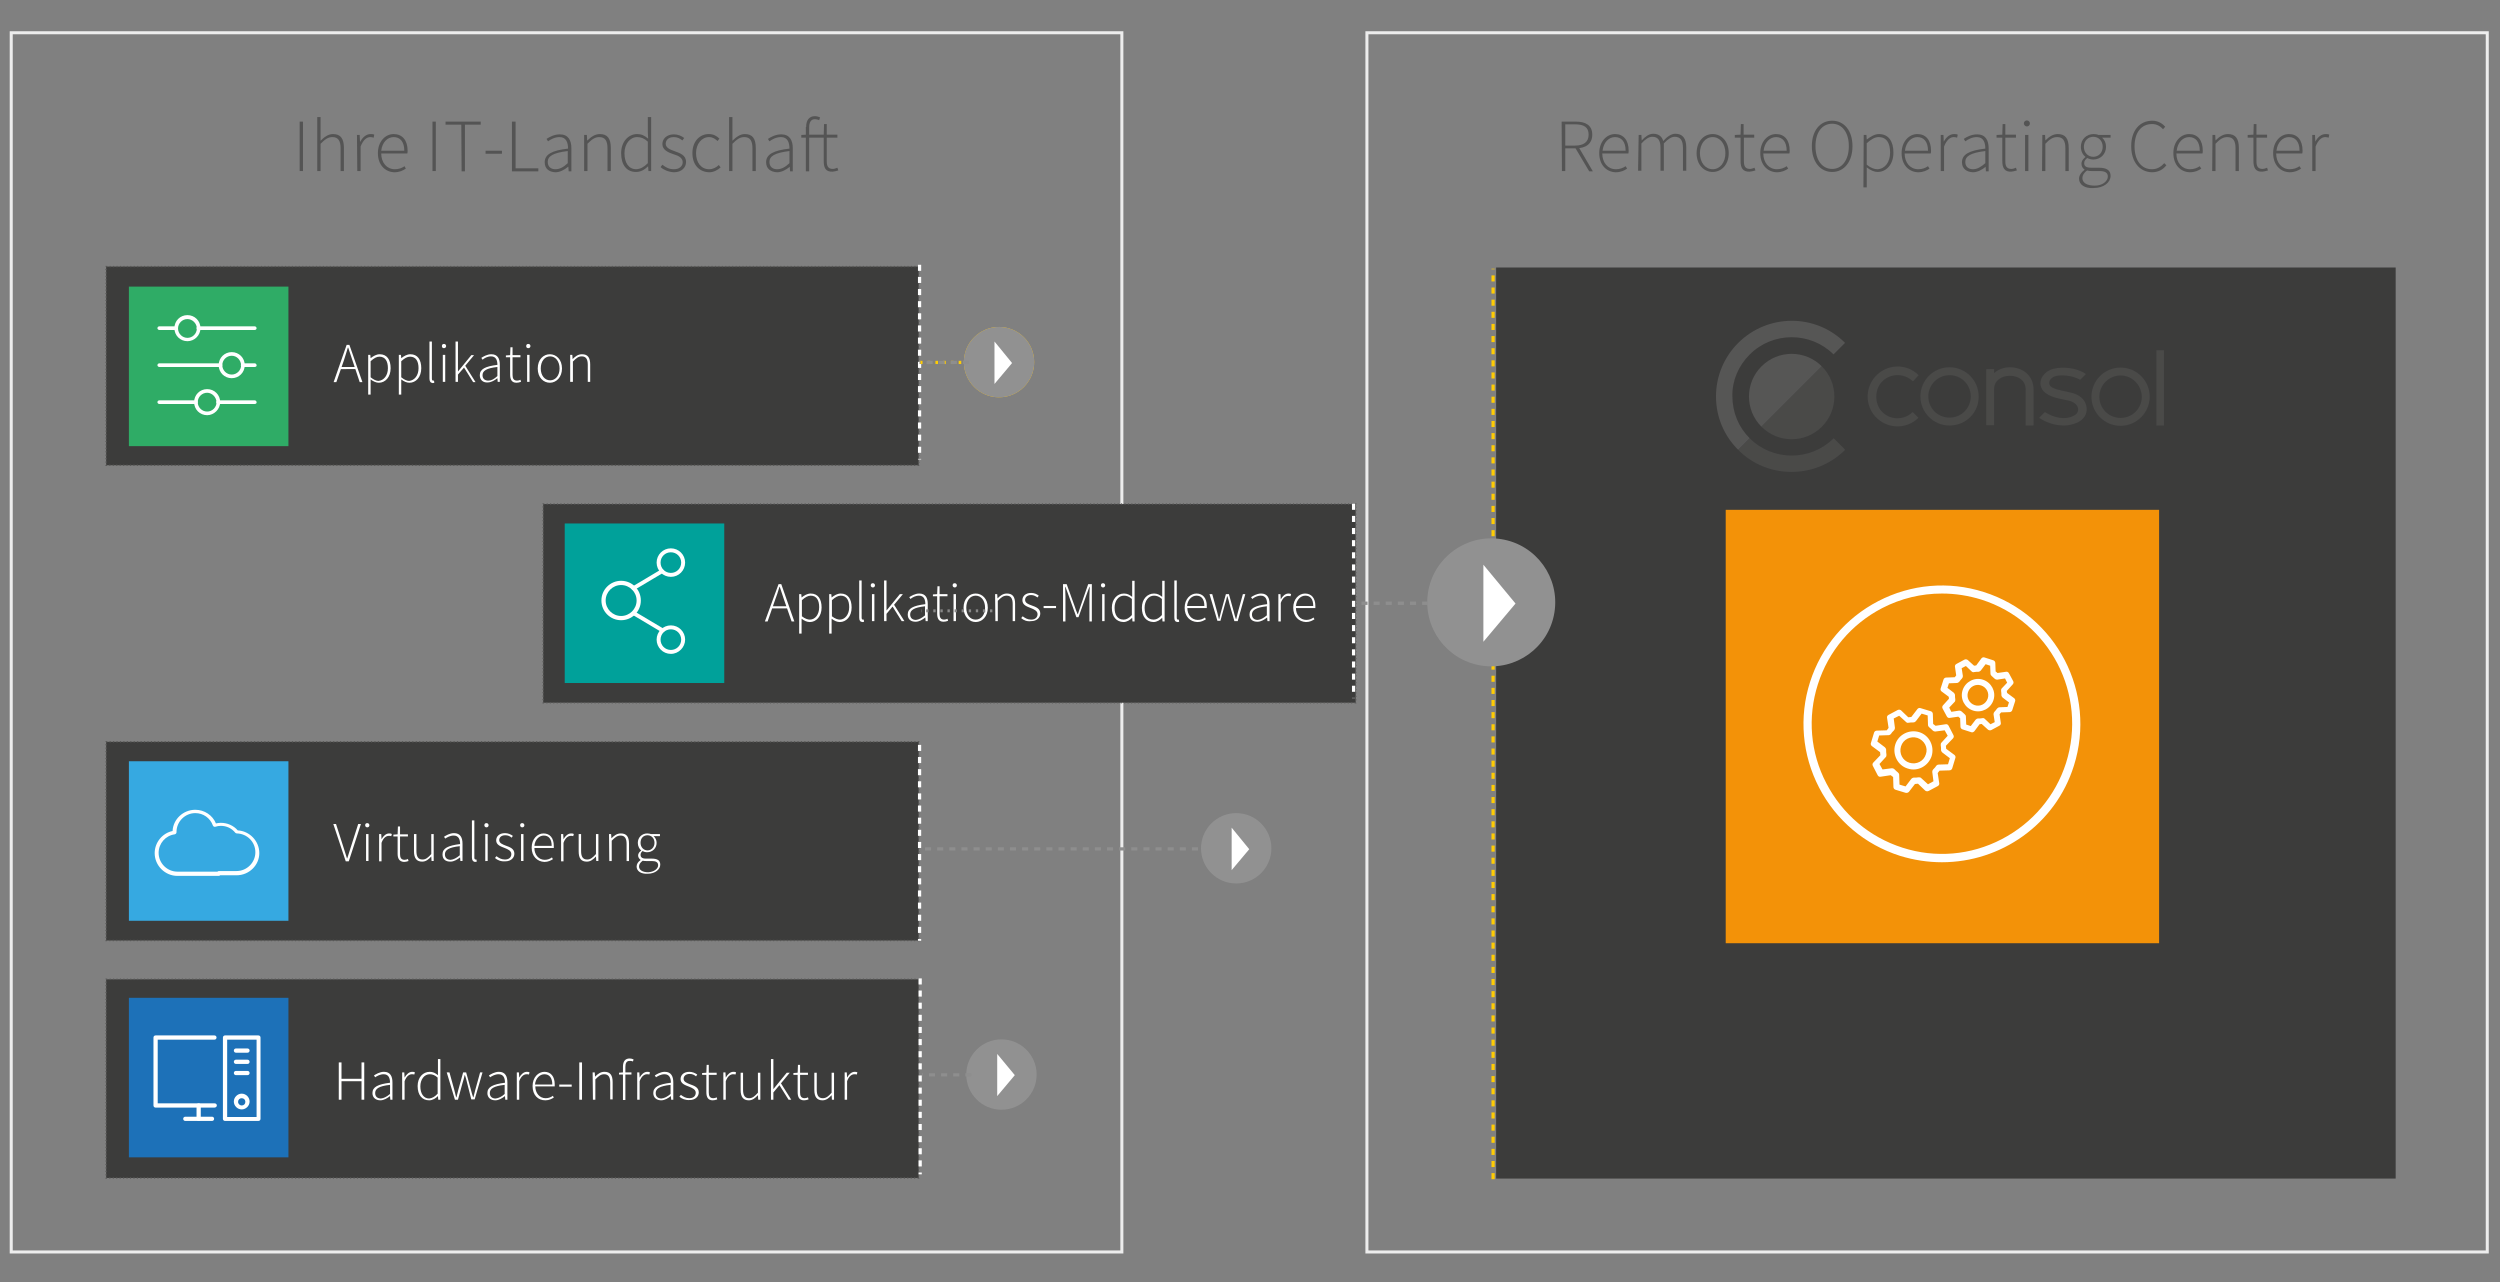 <?xml version="1.0" encoding="UTF-8"?>
<svg xmlns="http://www.w3.org/2000/svg" xmlns:xlink="http://www.w3.org/1999/xlink" version="1.1" id="Ebene_1" x="0px" y="0px" width="824.3px" height="422.7px" viewBox="0 0 824.3 422.7" style="enable-background:new 0 0 824.3 422.7;" xml:space="preserve">
<rect x="0" y="0" width="824.3" height="422.7" fill="#808080" stroke="none"/>
<style type="text/css">
	.st0{fill:none;stroke:#EDEDED;stroke-miterlimit:10;}
	.st1{fill:#3C3C3B;}
	.st2{fill:#3C3C3B;stroke:#575756;stroke-width:0.469;stroke-dasharray:0.378,0.756;}
	.st3{fill:#2FAC66;}
	.st4{fill:#545454;}
	.st5{fill:#FFFFFF;}
	.st6{fill:none;stroke:#2F2F2E;stroke-width:2.066;stroke-dasharray:1.033,2.066;}
	.st7{fill:none;stroke:#FFCC03;stroke-width:1.058;stroke-dasharray:2,2;}
	.st8{fill:#919191;}
	.st9{fill:#F39208;}
	.st10{opacity:0.5;}
	.st11{fill:#575756;}
	.st12{fill:#706F6F;}
	.st13{fill:#00A19A;}
	.st14{fill:#36A9E1;}
	.st15{fill:#1D71B8;}
	.st16{fill:none;stroke:#FFFFFF;stroke-width:1.058;stroke-dasharray:2,2;}
	.st17{fill:none;stroke:#878787;stroke-width:0.968;stroke-dasharray:0.779,1.558;}
	.st18{fill:none;stroke:#8E8E8E;stroke-width:1.058;stroke-dasharray:2,2;}
	.st19{fill:none;stroke:#8E8E8E;stroke-width:1.101;stroke-dasharray:2,2;}
	.st20{fill:#FDC20F;}
	.st21{fill:#2F2F2E;}
	.st22{fill:none;stroke:#FFCC03;stroke-width:1.058;stroke-dasharray:0.852,1.703;}
</style>
<rect x="450.7" y="10.8" class="st0" width="369.4" height="402"></rect>
<g>
	<rect x="493.3" y="88.2" class="st1" width="296.6" height="300.4"></rect>
</g>
<rect x="3.7" y="10.8" class="st0" width="366.2" height="402"></rect>
<rect x="35" y="87.9" class="st2" width="267.9" height="65.5"></rect>
<rect x="42.5" y="94.5" class="st3" width="52.6" height="52.6"></rect>
<g>
	<g>
		<path class="st4" d="M98.8,40.1h1.1v16.3h-1.1V40.1z"></path>
		<path class="st4" d="M104.6,38.6h1.1v5.2v2.6c1.2-1.2,2.5-2.2,4.1-2.2c2.5,0,3.6,1.5,3.6,4.6v7.6h-1.1v-7.5c0-2.5-0.8-3.7-2.7-3.7    c-1.4,0-2.4,0.7-3.9,2.2v9h-1.1C104.6,56.4,104.6,38.6,104.6,38.6z"></path>
		<path class="st4" d="M117.7,44.5h0.9l0.1,2.2h0.1c0.8-1.5,2-2.5,3.4-2.5c0.4,0,0.8,0,1.2,0.2l-0.2,1c-0.4-0.1-0.6-0.2-1.1-0.2    c-1.1,0-2.3,0.8-3.2,3.1v8.1h-1.1L117.7,44.5L117.7,44.5z"></path>
		<path class="st4" d="M124.6,50.5c0-3.9,2.5-6.3,5.2-6.3c2.8,0,4.6,2,4.6,5.5c0,0.3,0,0.6-0.1,0.9h-8.6c0,3,1.8,5.2,4.5,5.2    c1.3,0,2.3-0.4,3.2-1l0.4,0.8c-0.9,0.6-2,1.2-3.8,1.2C127,56.7,124.6,54.4,124.6,50.5z M133.3,49.7c0-3-1.4-4.5-3.5-4.5    c-2,0-3.8,1.7-4.1,4.5H133.3z"></path>
		<path class="st4" d="M142.6,40.1h1.1v16.3h-1.1V40.1z"></path>
		<path class="st4" d="M152.1,41.1h-5.2v-1h11.6v1h-5.2v15.4h-1.1L152.1,41.1L152.1,41.1z"></path>
		<path class="st4" d="M160.1,49.7h5.4v1h-5.4V49.7z"></path>
		<path class="st4" d="M168.9,40.1h1.1v15.4h7.5v1h-8.7V40.1H168.9z"></path>
		<path class="st4" d="M179.6,53.5c0-2.6,2.4-3.9,7.7-4.5c0-1.8-0.5-3.8-2.8-3.8c-1.6,0-3,0.8-3.8,1.4l-0.5-0.8    c0.9-0.6,2.5-1.5,4.4-1.5c2.8,0,3.8,2,3.8,4.6v7.6h-0.9l-0.1-1.5h-0.1c-1.2,1-2.7,1.8-4.2,1.8C181.1,56.7,179.6,55.7,179.6,53.5z     M187.2,53.8v-4c-4.9,0.6-6.6,1.7-6.6,3.6c0,1.7,1.2,2.4,2.5,2.4C184.6,55.8,185.8,55.1,187.2,53.8z"></path>
		<path class="st4" d="M192.6,44.5h0.9l0.1,1.8h0.1c1.2-1.2,2.5-2.1,4.1-2.1c2.5,0,3.6,1.5,3.6,4.6v7.6h-1.1v-7.5    c0-2.5-0.8-3.7-2.7-3.7c-1.4,0-2.4,0.7-3.9,2.2v9h-1.1L192.6,44.5L192.6,44.5z"></path>
		<path class="st4" d="M204.8,50.5c0-3.8,2.4-6.3,5.3-6.3c1.4,0,2.4,0.5,3.6,1.5l-0.1-2.2v-4.9h1.1v17.8h-0.9l-0.1-1.5h-0.1    c-1,1-2.3,1.8-3.9,1.8C206.7,56.7,204.8,54.5,204.8,50.5z M213.6,53.8v-7.1c-1.2-1.1-2.3-1.5-3.5-1.5c-2.4,0-4.2,2.3-4.2,5.3    c0,3.2,1.4,5.3,3.9,5.3C211.2,55.7,212.3,55.1,213.6,53.8z"></path>
		<path class="st4" d="M217.8,55.1l0.6-0.8c1,0.8,2.1,1.5,3.8,1.5c1.9,0,2.9-1.1,2.9-2.3c0-1.5-1.5-2.2-2.9-2.6    c-1.8-0.6-3.8-1.4-3.8-3.4c0-1.7,1.4-3.2,3.8-3.2c1.3,0,2.5,0.5,3.4,1.2l-0.6,0.8c-0.8-0.6-1.6-1.1-2.8-1.1    c-1.9,0-2.7,1.1-2.7,2.2c0,1.3,1.4,1.9,2.8,2.4c1.9,0.7,3.9,1.3,3.9,3.6c0,1.8-1.4,3.4-4,3.4C220.4,56.7,218.8,56,217.8,55.1z"></path>
		<path class="st4" d="M228.3,50.5c0-4,2.5-6.3,5.4-6.3c1.6,0,2.7,0.7,3.5,1.5l-0.6,0.8c-0.8-0.7-1.6-1.3-2.8-1.3    c-2.4,0-4.3,2.2-4.3,5.3s1.7,5.3,4.3,5.3c1.3,0,2.4-0.6,3.2-1.4l0.6,0.8c-1,0.9-2.3,1.6-3.8,1.6C230.6,56.7,228.3,54.4,228.3,50.5    z"></path>
		<path class="st4" d="M240.4,38.6h1.1v5.2v2.6c1.2-1.2,2.5-2.2,4.1-2.2c2.5,0,3.6,1.5,3.6,4.6v7.6h-1.1v-7.5c0-2.5-0.8-3.7-2.7-3.7    c-1.4,0-2.4,0.7-3.9,2.2v9h-1.1L240.4,38.6L240.4,38.6z"></path>
		<path class="st4" d="M252.6,53.5c0-2.6,2.4-3.9,7.7-4.5c0-1.8-0.5-3.8-2.8-3.8c-1.6,0-3,0.8-3.8,1.4l-0.5-0.8    c0.9-0.6,2.5-1.5,4.4-1.5c2.8,0,3.8,2,3.8,4.6v7.6h-0.9l-0.1-1.5l0,0c-1.2,1-2.7,1.8-4.2,1.8C254.2,56.7,252.6,55.7,252.6,53.5z     M260.3,53.8v-4c-4.9,0.6-6.6,1.7-6.6,3.6c0,1.7,1.2,2.4,2.5,2.4C257.7,55.8,258.9,55.1,260.3,53.8z"></path>
		<path class="st4" d="M271.6,53.1v-7.7h-7.4v-0.9l1.7-0.1h5.7l0.1-3.5h0.9v3.5h3.5v1h-3.5v7.8c0,1.5,0.4,2.5,2,2.5    c0.4,0,1.1-0.2,1.5-0.4l0.3,0.9c-0.7,0.2-1.5,0.4-1.9,0.4C272.2,56.7,271.6,55.3,271.6,53.1z M265.8,41.9c0-2.4,1.1-3.6,2.9-3.6    c0.6,0,1.2,0.2,1.7,0.4l-0.3,0.9c-0.5-0.2-1-0.3-1.4-0.3c-1.3,0-1.9,1-1.9,2.7v14.5h-1.1V41.9H265.8z"></path>
	</g>
</g>
<g>
	<g>
		<path class="st4" d="M514.9,40.1h4.7c3.2,0,5.4,1.2,5.4,4.3c0,3-2.1,4.5-5.4,4.5h-3.5v7.5H515L514.9,40.1L514.9,40.1z M519.3,48    c2.9,0,4.5-1.2,4.5-3.6c0-2.5-1.6-3.4-4.5-3.4h-3.2v7H519.3L519.3,48z M519.3,48.6l1.1-0.3l4.8,8.2H524L519.3,48.6z"></path>
		<path class="st4" d="M527.3,50.5c0-3.9,2.5-6.3,5.2-6.3c2.8,0,4.5,2,4.5,5.5c0,0.3,0,0.6-0.1,0.9h-8.6c0,3,1.8,5.2,4.5,5.2    c1.3,0,2.3-0.4,3.2-1l0.5,0.8c-0.9,0.6-2,1.2-3.8,1.2C529.7,56.7,527.3,54.4,527.3,50.5z M536,49.7c0-3-1.4-4.5-3.5-4.5    c-2,0-3.8,1.7-4.1,4.5H536z"></path>
		<path class="st4" d="M540.3,44.5h0.9l0.1,1.8l0,0c1.1-1.2,2.4-2.2,3.8-2.2c1.9,0,2.9,1,3.3,2.4c1.3-1.5,2.7-2.4,4-2.4    c2.4,0,3.6,1.5,3.6,4.6v7.6h-1.1v-7.5c0-2.5-0.8-3.7-2.7-3.7c-1.1,0-2.2,0.7-3.6,2.2v9h-1.1v-7.5c0-2.5-0.8-3.7-2.7-3.7    c-1.1,0-2.2,0.7-3.6,2.2v9h-1.1L540.3,44.5L540.3,44.5z"></path>
		<path class="st4" d="M559.4,50.5c0-4,2.5-6.3,5.3-6.3s5.3,2.3,5.3,6.3c0,3.9-2.5,6.2-5.3,6.2S559.4,54.4,559.4,50.5z M568.9,50.5    c0-3.1-1.8-5.3-4.2-5.3s-4.2,2.2-4.2,5.3s1.8,5.3,4.2,5.3S568.9,53.6,568.9,50.5z"></path>
		<path class="st4" d="M573.9,53.1v-7.7H572v-0.9l1.9-0.1l0.1-3.5h0.9v3.5h3.5v1H575v7.8c0,1.5,0.4,2.5,2,2.5c0.4,0,1.1-0.2,1.5-0.4    l0.3,0.9c-0.7,0.2-1.5,0.4-1.9,0.4C574.6,56.7,573.9,55.3,573.9,53.1z"></path>
		<path class="st4" d="M580.4,50.5c0-3.9,2.5-6.3,5.2-6.3c2.8,0,4.5,2,4.5,5.5c0,0.3,0,0.6-0.1,0.9h-8.6c0,3,1.8,5.2,4.5,5.2    c1.3,0,2.3-0.4,3.2-1l0.5,0.8c-0.9,0.6-2,1.2-3.8,1.2C582.8,56.7,580.4,54.4,580.4,50.5z M589.1,49.7c0-3-1.4-4.5-3.5-4.5    c-2,0-3.8,1.7-4.1,4.5H589.1z"></path>
		<path class="st4" d="M597.4,48.2c0-5.2,2.8-8.4,6.7-8.4s6.7,3.2,6.7,8.4s-2.8,8.5-6.7,8.5S597.4,53.4,597.4,48.2z M609.6,48.2    c0-4.5-2.2-7.4-5.5-7.4s-5.5,2.8-5.5,7.4s2.2,7.5,5.5,7.5S609.6,52.7,609.6,48.2z"></path>
		<path class="st4" d="M614.5,44.5h0.9l0.1,1.5l0,0c1.2-0.9,2.6-1.8,4-1.8c3.2,0,4.8,2.4,4.8,6.1c0,4-2.4,6.4-5.2,6.4    c-1.1,0-2.3-0.5-3.6-1.5v2.2v4.4h-1.1L614.5,44.5L614.5,44.5z M623.2,50.3c0-2.9-1-5.1-3.8-5.1c-1.2,0-2.4,0.7-3.9,2v7.1    c1.3,1.1,2.6,1.5,3.5,1.5C621.5,55.7,623.2,53.5,623.2,50.3z"></path>
		<path class="st4" d="M627,50.5c0-3.9,2.5-6.3,5.2-6.3c2.8,0,4.5,2,4.5,5.5c0,0.3,0,0.6-0.1,0.9H628c0,3,1.8,5.2,4.5,5.2    c1.3,0,2.3-0.4,3.2-1l0.5,0.8c-0.9,0.6-2,1.2-3.8,1.2C629.4,56.7,627,54.4,627,50.5z M635.7,49.7c0-3-1.4-4.5-3.5-4.5    c-2,0-3.8,1.7-4.1,4.5H635.7z"></path>
		<path class="st4" d="M639.9,44.5h0.9l0.1,2.2l0,0c0.8-1.5,2-2.5,3.4-2.5c0.4,0,0.8,0,1.2,0.2l-0.2,1c-0.4-0.1-0.6-0.2-1.1-0.2    c-1.1,0-2.3,0.8-3.2,3.1v8.1h-1.1L639.9,44.5L639.9,44.5z"></path>
		<path class="st4" d="M646.9,53.5c0-2.6,2.4-3.9,7.7-4.5c0-1.8-0.5-3.8-2.8-3.8c-1.6,0-3,0.8-3.8,1.4l-0.5-0.8    c0.8-0.6,2.5-1.5,4.4-1.5c2.8,0,3.8,2,3.8,4.6v7.6h-0.9l-0.1-1.5l0,0c-1.2,1-2.7,1.8-4.2,1.8C648.5,56.7,646.9,55.7,646.9,53.5z     M654.6,53.8v-4c-4.9,0.6-6.6,1.7-6.6,3.6c0,1.7,1.2,2.4,2.5,2.4C651.9,55.8,653.1,55.1,654.6,53.8z"></path>
		<path class="st4" d="M660.2,53.1v-7.7h-1.9v-0.9l1.9-0.1l0.1-3.5h0.9v3.5h3.5v1h-3.5v7.8c0,1.5,0.4,2.5,2,2.5    c0.4,0,1.1-0.2,1.5-0.4l0.3,0.9c-0.7,0.2-1.5,0.4-1.9,0.4C660.9,56.7,660.2,55.3,660.2,53.1z"></path>
		<path class="st4" d="M667.3,40.7c0-0.6,0.5-1,1-1s1,0.4,1,1s-0.5,1-1,1S667.3,41.2,667.3,40.7z M667.7,44.5h1.1v11.9h-1.1V44.5z"></path>
		<path class="st4" d="M673.4,44.5h0.9l0.1,1.8l0,0c1.2-1.2,2.5-2.1,4.1-2.1c2.5,0,3.6,1.5,3.6,4.6v7.6H681v-7.5    c0-2.5-0.8-3.7-2.7-3.7c-1.4,0-2.5,0.7-3.9,2.2v9h-1.1L673.4,44.5L673.4,44.5z"></path>
		<path class="st4" d="M685.5,58.9c0-1,0.7-2.1,1.8-2.9v-0.1c-0.6-0.4-1-1-1-1.9c0-1.1,0.8-1.8,1.3-2.2v-0.1    c-0.8-0.6-1.5-1.8-1.5-3.3c0-2.5,1.9-4.2,4.2-4.2c0.7,0,1.2,0.1,1.6,0.3h4v0.9h-2.8c0.8,0.7,1.3,1.7,1.3,3c0,2.4-1.8,4.2-4.2,4.2    c-0.7,0-1.4-0.2-2-0.5c-0.5,0.4-1,0.9-1,1.7c0,0.9,0.5,1.5,2.3,1.5h2.5c2.7,0,3.9,0.9,3.9,2.7c0,2.1-2.2,4-5.6,4    C687.4,62.2,685.5,60.9,685.5,58.9z M695,58.2c0-1.3-1-1.8-2.8-1.8h-2.5c-0.2,0-0.9,0-1.5-0.2c-1.1,0.7-1.6,1.7-1.6,2.5    c0,1.5,1.4,2.5,4,2.5C693.2,61.3,695,59.7,695,58.2z M693.3,48.4c0-2-1.4-3.3-3.1-3.3c-1.7,0-3.1,1.3-3.1,3.3s1.4,3.3,3.1,3.3    S693.3,50.4,693.3,48.4z"></path>
		<path class="st4" d="M702.7,48.2c0-5.2,2.8-8.4,7-8.4c1.9,0,3.4,1,4.2,2l-0.7,0.8c-0.9-1-2.1-1.7-3.6-1.7c-3.6,0-5.8,2.8-5.8,7.4    c0,4.5,2.2,7.5,5.7,7.5c1.7,0,2.9-0.7,4.1-2l0.7,0.7c-1.2,1.5-2.7,2.3-4.8,2.3C705.5,56.7,702.7,53.4,702.7,48.2z"></path>
		<path class="st4" d="M716.6,50.5c0-3.9,2.5-6.3,5.2-6.3c2.8,0,4.5,2,4.5,5.5c0,0.3,0,0.6-0.1,0.9h-8.6c0,3,1.8,5.2,4.5,5.2    c1.3,0,2.3-0.4,3.2-1l0.5,0.8c-0.9,0.6-2,1.2-3.8,1.2C719,56.7,716.6,54.4,716.6,50.5z M725.3,49.7c0-3-1.4-4.5-3.5-4.5    c-2,0-3.8,1.7-4.1,4.5H725.3z"></path>
		<path class="st4" d="M729.5,44.5h0.9l0.1,1.8l0,0c1.2-1.2,2.5-2.1,4.1-2.1c2.5,0,3.6,1.5,3.6,4.6v7.6h-1.1v-7.5    c0-2.5-0.8-3.7-2.7-3.7c-1.4,0-2.5,0.7-3.9,2.2v9h-1.1L729.5,44.5L729.5,44.5z"></path>
		<path class="st4" d="M743,53.1v-7.7h-1.9v-0.9l1.9-0.1l0.1-3.5h0.9v3.5h3.5v1H744v7.8c0,1.5,0.4,2.5,2,2.5c0.4,0,1.1-0.2,1.5-0.4    l0.3,0.9c-0.7,0.2-1.5,0.4-1.9,0.4C743.7,56.7,743,55.3,743,53.1z"></path>
		<path class="st4" d="M749.5,50.5c0-3.9,2.5-6.3,5.2-6.3c2.8,0,4.5,2,4.5,5.5c0,0.3,0,0.6-0.1,0.9h-8.6c0,3,1.8,5.2,4.5,5.2    c1.3,0,2.3-0.4,3.2-1l0.5,0.8c-0.9,0.6-2,1.2-3.8,1.2C751.9,56.7,749.5,54.4,749.5,50.5z M758.2,49.7c0-3-1.4-4.5-3.5-4.5    c-2,0-3.8,1.7-4.1,4.5H758.2z"></path>
		<path class="st4" d="M762.4,44.5h0.9l0.1,2.2l0,0c0.8-1.5,2-2.5,3.4-2.5c0.4,0,0.8,0,1.2,0.2l-0.2,1c-0.4-0.1-0.6-0.2-1.1-0.2    c-1.1,0-2.3,0.8-3.2,3.1v8.1h-1.1L762.4,44.5L762.4,44.5z"></path>
	</g>
</g>
<g>
	<g>
		<path class="st5" d="M114.3,113.7h0.9l4.3,12.3h-0.9l-2.4-7.2c-0.5-1.5-0.9-2.7-1.4-4.2h-0.1c-0.4,1.5-0.9,2.8-1.3,4.2l-2.5,7.2    H110L114.3,113.7z M112,121h5.5v0.7H112V121z"></path>
		<path class="st5" d="M121.4,117h0.7l0.1,1.1l0,0c0.9-0.7,1.9-1.3,3-1.3c2.4,0,3.6,1.8,3.6,4.6c0,3-1.8,4.8-3.9,4.8    c-0.8,0-1.8-0.4-2.7-1.1v1.7v3.3h-0.8V117L121.4,117z M127.9,121.4c0-2.2-0.8-3.8-2.8-3.8c-0.9,0-1.8,0.5-2.9,1.5v5.3    c1,0.8,1.9,1.2,2.6,1.2C126.6,125.4,127.9,123.8,127.9,121.4z"></path>
		<path class="st5" d="M131.5,117h0.7l0.1,1.1l0,0c0.9-0.7,1.9-1.3,3-1.3c2.4,0,3.6,1.8,3.6,4.6c0,3-1.8,4.8-3.9,4.8    c-0.9,0-1.8-0.4-2.7-1.1v1.7v3.3h-0.8L131.5,117L131.5,117z M138,121.4c0-2.2-0.8-3.8-2.8-3.8c-0.9,0-1.8,0.5-2.9,1.5v5.3    c1,0.8,1.9,1.2,2.6,1.2C136.7,125.4,138,123.8,138,121.4z"></path>
		<path class="st5" d="M141.6,124.8v-12.2h0.8v12.3c0,0.4,0.2,0.6,0.4,0.6c0.1,0,0.1,0,0.3,0l0.1,0.7c-0.2,0.1-0.3,0.1-0.6,0.1    C141.9,126.2,141.6,125.7,141.6,124.8z"></path>
		<path class="st5" d="M145.7,114.1c0-0.5,0.3-0.7,0.7-0.7s0.7,0.3,0.7,0.7c0,0.4-0.3,0.7-0.7,0.7S145.7,114.6,145.7,114.1z     M146,117h0.8v8.9H146V117z"></path>
		<path class="st5" d="M150.2,112.6h0.8v9.9l0,0l4.4-5.4h0.9l-2.9,3.5l3.4,5.4H156l-3-4.8l-2,2.3v2.4h-0.8V112.6L150.2,112.6z"></path>
		<path class="st5" d="M158.2,123.7c0-2,1.8-2.9,5.8-3.4c0-1.4-0.4-2.8-2.1-2.8c-1.2,0-2.2,0.6-2.8,1.1l-0.4-0.6    c0.6-0.4,1.9-1.2,3.3-1.2c2.1,0,2.8,1.5,2.8,3.4v5.7h-0.7l-0.1-1.2l0,0c-0.9,0.7-2,1.4-3.2,1.4    C159.4,126.2,158.2,125.4,158.2,123.7z M164,124v-3c-3.7,0.4-4.9,1.3-4.9,2.7c0,1.3,0.9,1.8,1.9,1.8S162.9,125,164,124z"></path>
		<path class="st5" d="M168.2,123.5v-5.7h-1.4v-0.6l1.4-0.1l0.1-2.6h0.7v2.6h2.6v0.7H169v5.8c0,1.1,0.3,1.9,1.5,1.9    c0.3,0,0.8-0.1,1.1-0.3l0.2,0.7c-0.5,0.2-1.1,0.3-1.5,0.3C168.7,126.2,168.2,125.1,168.2,123.5z"></path>
		<path class="st5" d="M173.5,114.1c0-0.5,0.3-0.7,0.7-0.7s0.7,0.3,0.7,0.7c0,0.4-0.3,0.7-0.7,0.7S173.5,114.6,173.5,114.1z     M173.8,117h0.8v8.9h-0.8V117z"></path>
		<path class="st5" d="M177.3,121.5c0-3,1.9-4.7,4-4.7s4,1.7,4,4.7c0,2.9-1.9,4.7-4,4.7S177.3,124.5,177.3,121.5z M184.5,121.5    c0-2.3-1.3-4-3.1-4s-3.1,1.6-3.1,4c0,2.3,1.3,3.9,3.1,3.9C183.1,125.4,184.5,123.9,184.5,121.5z"></path>
		<path class="st5" d="M188,117h0.7l0.1,1.4l0,0c0.9-0.9,1.8-1.6,3.1-1.6c1.9,0,2.7,1.1,2.7,3.4v5.7h-0.8v-5.6c0-1.9-0.6-2.8-2-2.8    c-1.1,0-1.8,0.6-2.9,1.7v6.7H188V117L188,117L188,117z"></path>
	</g>
</g>
<g>
	<g>
		<g>
			<g>
				<g>
					<path class="st5" d="M84,108.8H65.4c-0.3,0-0.6-0.3-0.6-0.6s0.3-0.6,0.6-0.6H84c0.3,0,0.6,0.3,0.6,0.6S84.4,108.8,84,108.8z"></path>
				</g>
			</g>
		</g>
	</g>
	<g>
		<g>
			<g>
				<g>
					<path class="st5" d="M58.1,108.8h-5.6c-0.3,0-0.6-0.3-0.6-0.6s0.3-0.6,0.6-0.6h5.6c0.3,0,0.6,0.3,0.6,0.6       S58.4,108.8,58.1,108.8z"></path>
				</g>
			</g>
		</g>
	</g>
	<g>
		<g>
			<g>
				<g>
					<path class="st5" d="M84,121h-4c-0.3,0-0.6-0.3-0.6-0.6s0.3-0.6,0.6-0.6h4c0.3,0,0.6,0.3,0.6,0.6C84.7,120.7,84.4,121,84,121z"></path>
				</g>
			</g>
		</g>
	</g>
	<g>
		<g>
			<g>
				<g>
					<path class="st5" d="M72.7,121H52.5c-0.3,0-0.6-0.3-0.6-0.6s0.3-0.6,0.6-0.6h20.2c0.3,0,0.6,0.3,0.6,0.6       C73.3,120.7,73,121,72.7,121z"></path>
				</g>
			</g>
		</g>
	</g>
	<g>
		<g>
			<g>
				<g>
					<path class="st5" d="M84,133.2H71.9c-0.3,0-0.6-0.3-0.6-0.6s0.3-0.6,0.6-0.6H84c0.3,0,0.6,0.3,0.6,0.6       C84.7,132.9,84.4,133.2,84,133.2z"></path>
				</g>
			</g>
		</g>
	</g>
	<g>
		<g>
			<g>
				<g>
					<path class="st5" d="M64.6,133.2H52.5c-0.3,0-0.6-0.3-0.6-0.6s0.3-0.6,0.6-0.6h12.1c0.3,0,0.6,0.3,0.6,0.6       S64.9,133.2,64.6,133.2z"></path>
				</g>
			</g>
		</g>
	</g>
	<g>
		<g>
			<g>
				<g>
					<path class="st5" d="M61.8,112.5c-2.4,0-4.3-1.9-4.3-4.3s1.9-4.3,4.3-4.3s4.3,1.9,4.3,4.3S64.1,112.5,61.8,112.5z M61.8,105.2       c-1.7,0-3.1,1.4-3.1,3.1s1.4,3.1,3.1,3.1c1.7,0,3.1-1.4,3.1-3.1S63.4,105.2,61.8,105.2z"></path>
				</g>
			</g>
		</g>
	</g>
	<g>
		<g>
			<g>
				<g>
					<path class="st5" d="M76.4,124.7c-2.4,0-4.3-1.9-4.3-4.3s1.9-4.3,4.3-4.3s4.3,1.9,4.3,4.3C80.7,122.8,78.8,124.7,76.4,124.7z        M76.4,117.3c-1.7,0-3.1,1.4-3.1,3.1s1.4,3.1,3.1,3.1s3.1-1.4,3.1-3.1C79.4,118.7,78.1,117.3,76.4,117.3z"></path>
				</g>
			</g>
		</g>
	</g>
	<g>
		<g>
			<g>
				<g>
					<path class="st5" d="M68.3,136.9c-2.4,0-4.3-1.9-4.3-4.3s1.9-4.3,4.3-4.3s4.3,1.9,4.3,4.3C72.6,134.9,70.6,136.9,68.3,136.9z        M68.3,129.5c-1.7,0-3.1,1.4-3.1,3.1c0,1.7,1.4,3.1,3.1,3.1s3.1-1.4,3.1-3.1C71.3,130.9,69.9,129.5,68.3,129.5z"></path>
				</g>
			</g>
		</g>
	</g>
</g>
<path class="st6" d="M493.5,268.8"></path>
<path class="st6" d="M462.7,268.8"></path>
<line class="st7" x1="492.3" y1="388.8" x2="492.3" y2="88.6"></line>
<g>
	<circle class="st8" cx="330.2" cy="354.3" r="11.6"></circle>
	<polygon class="st5" points="334.6,354.5 328.8,347.5 328.8,361.4  "></polygon>
</g>
<rect x="569" y="168.1" class="st9" width="142.9" height="142.9"></rect>
<g>
	<g>
		<path class="st5" d="M628.3,261.4l-3.3-1c-0.4-0.1-0.7-0.5-0.7-0.9l-0.1-3.3c-0.3-0.2-0.5-0.4-0.8-0.6l-3.3,0.5    c-0.4,0.1-0.8-0.1-1-0.5l-1.6-3.1c-0.2-0.4-0.1-0.8,0.2-1.1l2.3-2.4c0-0.3-0.1-0.7-0.1-1l-2.7-2c-0.3-0.2-0.5-0.7-0.3-1.1l1-3.3    c0.1-0.4,0.5-0.7,0.9-0.7l3.3-0.1c0.2-0.3,0.4-0.5,0.6-0.8l-0.5-3.3c-0.1-0.4,0.1-0.8,0.5-1l3-1.6c0.4-0.2,0.8-0.1,1.1,0.1    l2.4,2.3c0.3,0,0.7-0.1,1-0.1l2-2.6c0.2-0.3,0.7-0.5,1.1-0.3l3.3,1c0.4,0.1,0.7,0.5,0.7,0.9l0.1,3.3c0.3,0.2,0.5,0.4,0.8,0.6    l3.3-0.5c0.4-0.1,0.8,0.1,1,0.5l1.6,3.1c0.2,0.4,0.1,0.8-0.2,1.1l-2.3,2.4c0,0.3,0.1,0.7,0.1,1l2.7,2c0.3,0.2,0.5,0.7,0.3,1.1    l-1,3.3c-0.1,0.4-0.5,0.7-0.9,0.7l-3.3,0.1c-0.2,0.3-0.4,0.5-0.6,0.8l0.5,3.3c0.1,0.4-0.1,0.8-0.5,1l-3,1.6    c-0.4,0.2-0.8,0.1-1.1-0.1l-2.4-2.3c-0.3,0-0.7,0.1-1,0.1l-2,2.6C629.1,261.4,628.7,261.5,628.3,261.4z M626.3,258.7l2,0.6    l1.9-2.5c0.2-0.2,0.5-0.4,0.8-0.4c0.5,0,1.1,0,1.6-0.1c0.3,0,0.6,0,0.8,0.2l2.3,2.1l1.8-1l-0.4-3.1c0-0.3,0.1-0.6,0.3-0.8    c0.4-0.4,0.8-0.8,1-1.2c0.2-0.2,0.5-0.4,0.8-0.4l3.1-0.1l0.6-2l-2.5-1.9c-0.2-0.2-0.4-0.5-0.4-0.8c0-0.5,0-1.1-0.1-1.6    c0-0.3,0-0.6,0.2-0.8l2.1-2.3l-1-1.8l-3.1,0.4c-0.3,0-0.6-0.1-0.8-0.3c-0.4-0.4-0.8-0.8-1.2-1.1c-0.2-0.2-0.4-0.4-0.4-0.8    l-0.1-3.1l-2-0.6l-1.9,2.5c-0.2,0.2-0.5,0.4-0.8,0.4c-0.5,0-1.1,0-1.6,0.1c-0.3,0.1-0.6,0-0.8-0.2l-2.3-2.1l-1.8,0.9l0.4,3.1    c0,0.3-0.1,0.6-0.3,0.8c-0.4,0.4-0.8,0.8-1,1.2c-0.2,0.2-0.5,0.4-0.8,0.4l-3.1,0.1l-0.6,2l2.5,1.9c0.2,0.2,0.4,0.5,0.4,0.8    c0,0.5,0,1.1,0.1,1.6c0,0.3,0,0.6-0.2,0.8l-2.1,2.3l1,1.8l3.1-0.4c0.3,0,0.6,0.1,0.8,0.3c0.4,0.4,0.8,0.8,1.2,1.1    c0.2,0.2,0.4,0.4,0.4,0.8L626.3,258.7z M642.9,253.1L642.9,253.1L642.9,253.1z M629,253.4c-3.3-1-5.1-4.6-4.1-7.9s4.6-5.1,7.9-4.1    c3.3,1,5.1,4.6,4.1,7.9C635.8,252.6,632.3,254.5,629,253.4z M632.2,243.3c-2.3-0.7-4.7,0.5-5.4,2.8s0.5,4.7,2.8,5.4    s4.7-0.5,5.4-2.8C635.8,246.5,634.5,244.1,632.2,243.3z"></path>
	</g>
	<g>
		<path class="st5" d="M649.9,241.4l-2.8-0.9c-0.4-0.1-0.7-0.5-0.7-0.9l-0.1-2.8c-0.2-0.1-0.4-0.3-0.6-0.5l-2.8,0.4    c-0.4,0.1-0.8-0.1-1-0.5l-1.4-2.6c-0.2-0.4-0.1-0.8,0.2-1.1l1.9-2.1c0-0.2,0-0.5-0.1-0.7l-2.3-1.7c-0.3-0.2-0.5-0.7-0.3-1.1    l0.9-2.8c0.1-0.4,0.5-0.7,0.9-0.7l2.8-0.1c0.2-0.2,0.3-0.4,0.5-0.6l-0.4-2.8c-0.1-0.4,0.1-0.8,0.5-1l2.6-1.4    c0.4-0.2,0.8-0.1,1.1,0.1l2.1,1.9c0.2,0,0.5-0.1,0.7-0.1l1.7-2.3c0.2-0.3,0.7-0.5,1.1-0.3l2.8,0.9c0.4,0.1,0.7,0.5,0.7,0.9    l0.1,2.8c0.2,0.1,0.4,0.3,0.6,0.5l2.8-0.4c0.4-0.1,0.8,0.1,1,0.5l1.4,2.6c0.2,0.4,0.1,0.8-0.2,1.1l-1.9,2.1c0,0.2,0,0.5,0.1,0.7    l2.3,1.7c0.3,0.2,0.5,0.7,0.3,1.1l-0.9,2.8c-0.1,0.4-0.5,0.7-0.9,0.7l-2.8,0.1c-0.2,0.2-0.3,0.4-0.5,0.6l0.4,2.8    c0.1,0.4-0.1,0.8-0.5,1l-2.6,1.4c-0.4,0.2-0.8,0.1-1.1-0.1l-2.1-1.9c-0.2,0-0.5,0.1-0.7,0.1l-1.7,2.3    C650.7,241.4,650.3,241.6,649.9,241.4z M648.3,238.9l1.5,0.5l1.6-2.1c0.2-0.2,0.5-0.4,0.8-0.4c0.4,0,0.9,0,1.4-0.1    c0.3-0.1,0.6,0,0.8,0.2l1.9,1.8l1.4-0.7l-0.4-2.6c0-0.3,0.1-0.6,0.3-0.8c0.3-0.3,0.6-0.7,0.9-1.1c0.2-0.2,0.5-0.4,0.8-0.4l2.6-0.1    l0.5-1.5l-2.1-1.6c-0.2-0.2-0.4-0.5-0.4-0.8c0-0.4,0-0.9-0.1-1.4c0-0.3,0-0.6,0.2-0.8l1.8-1.9l-0.7-1.4l-2.6,0.4    c-0.3,0-0.6-0.1-0.8-0.3c-0.3-0.3-0.7-0.6-1-0.9c-0.2-0.2-0.4-0.4-0.4-0.8l-0.1-2.6l-1.5-0.5l-1.6,2.1c-0.2,0.2-0.5,0.4-0.8,0.4    c-0.4,0-0.9,0-1.4,0.1c-0.3,0.1-0.6,0-0.8-0.2l-1.9-1.8l-1.4,0.7l0.4,2.6c0,0.3-0.1,0.6-0.3,0.8c-0.3,0.3-0.6,0.7-0.9,1.1    c-0.2,0.2-0.5,0.4-0.8,0.4l-2.6,0.1l-0.5,1.5l2.1,1.6c0.2,0.2,0.4,0.5,0.4,0.8c0,0.4,0,0.9,0.1,1.4c0,0.3,0,0.6-0.2,0.8l-1.8,1.9    l0.7,1.4l2.6-0.4c0.3,0,0.6,0.1,0.8,0.3c0.3,0.3,0.7,0.6,1,0.9c0.2,0.2,0.4,0.4,0.4,0.8L648.3,238.9z M662.6,234.1L662.6,234.1    L662.6,234.1z M650.6,234.3c-2.8-0.9-4.4-3.9-3.5-6.7s3.9-4.4,6.7-3.5s4.4,3.9,3.5,6.7C656.4,233.6,653.4,235.2,650.6,234.3z     M653.2,226c-1.8-0.6-3.7,0.4-4.3,2.2s0.4,3.7,2.2,4.3s3.7-0.4,4.3-2.2S655,226.6,653.2,226z"></path>
	</g>
</g>
<path class="st5" d="M640.3,284.3c-4.6,0-9.2-0.7-13.8-2.1c-11.6-3.7-21.1-11.7-26.7-22.5c-5.6-10.8-6.7-23.2-3-34.8  s11.7-21.1,22.5-26.7c10.8-5.6,23.2-6.7,34.8-3c24,7.6,37.3,33.3,29.7,57.3C677.7,271.9,659.7,284.3,640.3,284.3z M640.3,195.7  c-6.8,0-13.5,1.6-19.7,4.8c-10.2,5.3-17.7,14.2-21.2,25.1s-2.5,22.6,2.8,32.7c5.3,10.2,14.2,17.7,25.1,21.2s22.5,2.5,32.7-2.8  s17.7-14.2,21.2-25.1l0,0c7.2-22.6-5.3-46.7-27.9-53.9C649.1,196.4,644.7,195.7,640.3,195.7z"></path>
<g class="st10">
	<path class="st11" d="M642.8,140.3c-5.3,0-9.6-4.3-9.6-9.6s4.3-9.6,9.6-9.6s9.6,4.3,9.6,9.6C652.5,136,648.2,140.3,642.8,140.3z    M642.8,123.7c-3.8,0-7,3.1-7,7c0,3.9,3.1,7,7,7s7-3.1,7-7S646.7,123.7,642.8,123.7z"></path>
	<path class="st11" d="M699.2,140.4c-5.3,0-9.6-4.3-9.6-9.6s4.3-9.6,9.6-9.6s9.6,4.3,9.6,9.6C708.8,136,704.5,140.4,699.2,140.4z    M699.2,123.8c-3.8,0-7,3.1-7,7c0,3.9,3.1,7,7,7s7-3.1,7-7C706.1,126.9,703,123.8,699.2,123.8z"></path>
	<path class="st11" d="M662.7,121.1c-2,0-3.8,0.7-5.2,1.9v-1.2c0-0.1,0-0.1-0.1-0.1H655c-0.1,0-0.1,0.1-0.1,0.1v5.8l0,0   c0,0.1,0,0.4,0,0.6v11.9c0,0.1,0.1,0.1,0.1,0.1h2.4c0.1,0,0.1-0.1,0.1-0.1v-11.9c0-2.6,2.3-4.3,5.2-4.3s5.2,1.6,5.2,4.5v11.8   c0,0.1,0.1,0.1,0.1,0.1h2.4c0.1,0,0.1-0.1,0.1-0.1v-11.8C670.5,123.9,667,121.1,662.7,121.1z"></path>
	<path class="st11" d="M713.5,140.3H711c0,0,0,0,0-0.1v-24.6v-0.1h2.5c0,0,0,0,0,0.1V140.3C713.6,140.3,713.6,140.3,713.5,140.3z"></path>
	<path class="st11" d="M632.6,123.7c-4-4-10.6-3.8-14.4,0.6c-3.2,3.7-3.2,9.2,0,12.9c3.8,4.3,10.3,4.5,14.3,0.6v-0.1l-1.8-1.8h-0.1   c-2.9,2.8-7.6,2.7-10.3-0.4c-2.2-2.5-2.2-6.9,0-9.4c2.7-3.1,7.5-3.2,10.4-0.4h0.1L632.6,123.7C632.6,123.8,632.6,123.7,632.6,123.7   z"></path>
	<g>
		<path class="st12" d="M600.7,120.8c-5.5-5.5-14.4-5.5-19.9,0s-5.5,14.4,0,19.9L600.7,120.8z"></path>
	</g>
	<g>
		<path class="st11" d="M590.7,155.6c-6.4,0-12.8-2.4-17.6-7.3l3.8-3.8c7.6,7.6,20,7.6,27.6,0.1c0-0.1,0.1-0.1,0.2,0l3.6,3.6    c0,0.1,0,0.1,0,0.2C603.4,153.2,597.1,155.6,590.7,155.6z"></path>
	</g>
	<g>
		<path class="st11" d="M688,133.9L688,133.9L688,133.9z"></path>
		<path class="st11" d="M688,134.5c-0.2-2.2-1.6-3.9-4.3-4.8c-0.6-0.2-1.7-0.4-2.4-0.6c-1.9-0.4-5-0.9-5.5-2.2    c-0.6-1.5,0.9-2.6,2-2.9c1.9-0.5,5.7-0.2,8,1.2c0,0,0,0,0.1,0l1.8-1.8v-0.1c-2.8-2-7.5-2.5-10.6-1.7c-1.8,0.5-2.8,1.3-3.7,2.6    c-0.8,1.4-0.8,2.8-0.2,3.9c1.2,2.4,4.9,3.2,7.5,3.7c0.7,0.1,1.3,0.3,1.8,0.4c1.6,0.5,2.6,1.5,2.7,2.6c0.1,0.9-0.4,1.8-1.5,2.3    c-2.9,1.5-6.6,0.6-9.4-1.2h-0.1l-1.8,1.8v0.1c1.3,0.9,3.4,1.9,5.8,2.3c0.8,0.1,1.5,0.2,2.3,0.2c1.6,0,3.1-0.4,4.5-1    C687.1,138.3,688.2,136.5,688,134.5L688,134.5z"></path>
	</g>
	<path class="st11" d="M600.7,140.7c5.5-5.5,5.5-14.4,0-19.9l-19.9,19.9C586.3,146.2,595.2,146.2,600.7,140.7z"></path>
	<g>
		<path class="st12" d="M576.9,116.9c7.6-7.6,20-7.6,27.6-0.1h0.1l3.7-3.7V113c-9.7-9.7-25.5-9.6-35.2,0.1c-4.7,4.7-7.3,11-7.3,17.6    c0,6.7,2.6,12.9,7.3,17.6l3.8-3.8c-3.7-3.7-5.7-8.6-5.7-13.9C571.1,125.5,573.2,120.6,576.9,116.9z"></path>
	</g>
</g>
<g>
	
		<ellipse transform="matrix(0.16 -0.987 0.987 0.16 216.987 652.237)" class="st8" cx="491.8" cy="198.6" rx="21.1" ry="21.1"></ellipse>
	<polygon class="st5" points="499.7,199 489.1,186.2 489.1,211.6  "></polygon>
</g>
<rect x="179.1" y="166.2" class="st2" width="267.9" height="65.5"></rect>
<rect x="186.2" y="172.6" class="st13" width="52.6" height="52.6"></rect>
<g>
	<g>
		<path class="st5" d="M256.7,192.6h0.9l4.3,12.3H261l-2.5-7.2c-0.5-1.5-0.9-2.7-1.4-4.2H257c-0.4,1.5-0.9,2.8-1.4,4.2l-2.5,7.2    h-0.9L256.7,192.6z M254.4,199.9h5.5v0.7h-5.5V199.9L254.4,199.9z"></path>
		<path class="st5" d="M263.5,195.9h0.7l0.1,1.1l0,0c0.9-0.7,1.9-1.3,3-1.3c2.4,0,3.6,1.8,3.6,4.6c0,3-1.8,4.8-3.9,4.8    c-0.9,0-1.8-0.4-2.7-1.1v1.6v3.3h-0.8L263.5,195.9L263.5,195.9z M270.1,200.2c0-2.2-0.8-3.8-2.8-3.8c-0.9,0-1.8,0.5-2.9,1.5v5.3    c1,0.8,2,1.1,2.6,1.1C268.8,204.3,270.1,202.6,270.1,200.2z"></path>
		<path class="st5" d="M273.4,195.9h0.7l0.1,1.1l0,0c0.9-0.7,1.9-1.3,3-1.3c2.4,0,3.6,1.8,3.6,4.6c0,3-1.8,4.8-3.9,4.8    c-0.9,0-1.8-0.4-2.7-1.1v1.6v3.3h-0.8L273.4,195.9L273.4,195.9z M280,200.2c0-2.2-0.8-3.8-2.8-3.8c-0.9,0-1.8,0.5-2.9,1.5v5.3    c1,0.8,2,1.1,2.6,1.1C278.6,204.3,280,202.6,280,200.2z"></path>
		<path class="st5" d="M283.3,203.6v-12.2h0.8v12.3c0,0.4,0.2,0.6,0.4,0.6c0.1,0,0.1,0,0.3,0l0.1,0.7c-0.2,0.1-0.3,0.1-0.6,0.1    C283.6,205,283.3,204.6,283.3,203.6z"></path>
		<path class="st5" d="M287.1,193c0-0.5,0.3-0.7,0.7-0.7s0.7,0.3,0.7,0.7s-0.3,0.7-0.7,0.7S287.1,193.4,287.1,193z M287.5,195.9h0.8    v8.9h-0.8V195.9z"></path>
		<path class="st5" d="M291.5,191.4h0.8v9.9l0,0l4.4-5.4h1l-2.9,3.5l3.4,5.4h-0.9l-3-4.8l-2,2.4v2.4h-0.8V191.4L291.5,191.4    L291.5,191.4z"></path>
		<path class="st5" d="M299.3,202.6c0-2,1.8-2.9,5.8-3.4c0-1.4-0.4-2.8-2.1-2.8c-1.2,0-2.2,0.6-2.8,1.1l-0.4-0.6    c0.6-0.4,1.9-1.2,3.3-1.2c2.1,0,2.8,1.5,2.8,3.4v5.7h-0.7l-0.1-1.2l0,0c-0.9,0.7-2,1.4-3.2,1.4C300.4,205,299.3,204.3,299.3,202.6    z M305,202.9v-3c-3.7,0.4-4.9,1.3-4.9,2.7c0,1.3,0.9,1.8,1.9,1.8C303,204.3,303.9,203.8,305,202.9z"></path>
		<path class="st5" d="M309,202.3v-5.7h-1.4V196l1.4-0.1l0.1-2.6h0.7v2.6h2.6v0.7h-2.6v5.8c0,1.1,0.3,1.9,1.5,1.9    c0.3,0,0.8-0.1,1.1-0.3l0.2,0.7c-0.5,0.2-1.1,0.3-1.5,0.3C309.5,205,309,203.9,309,202.3z"></path>
		<path class="st5" d="M314.1,193c0-0.5,0.3-0.7,0.7-0.7s0.7,0.3,0.7,0.7s-0.3,0.7-0.7,0.7S314.1,193.4,314.1,193z M314.4,195.9h0.8    v8.9h-0.8V195.9z"></path>
		<path class="st5" d="M317.7,200.4c0-3,1.9-4.7,4-4.7s4,1.7,4,4.7c0,2.9-1.9,4.7-4,4.7S317.7,203.3,317.7,200.4z M324.8,200.4    c0-2.4-1.3-4-3.1-4s-3.1,1.6-3.1,4s1.3,3.9,3.1,3.9S324.8,202.7,324.8,200.4z"></path>
		<path class="st5" d="M328.1,195.9h0.7l0.1,1.4l0,0c0.9-0.9,1.8-1.6,3.1-1.6c1.9,0,2.7,1.1,2.7,3.4v5.7h-0.8v-5.6    c0-1.9-0.6-2.8-2-2.8c-1.1,0-1.8,0.6-2.9,1.7v6.7h-0.8L328.1,195.9L328.1,195.9L328.1,195.9L328.1,195.9z"></path>
		<path class="st5" d="M336.7,203.8l0.5-0.6c0.8,0.6,1.6,1.1,2.8,1.1c1.4,0,2.1-0.8,2.1-1.8c0-1.1-1.2-1.6-2.2-2    c-1.3-0.5-2.8-1-2.8-2.6c0-1.3,1-2.4,2.9-2.4c1,0,1.9,0.4,2.5,0.9l-0.4,0.6c-0.6-0.4-1.2-0.8-2.1-0.8c-1.4,0-2,0.8-2,1.6    c0,1,1,1.4,2.1,1.8c1.4,0.5,2.9,1,2.9,2.7c0,1.3-1.1,2.5-3,2.5C338.6,205,337.5,204.5,336.7,203.8z"></path>
		<path class="st5" d="M344.1,199.8h4.1v0.7h-4.1V199.8z"></path>
		<path class="st5" d="M350.5,192.6h1.2l2.6,7.2c0.3,0.9,0.6,1.8,1,2.7h0.1c0.3-0.9,0.6-1.8,0.9-2.7l2.5-7.2h1.2v12.3h-0.8v-8.1    c0-1,0.1-2.3,0.1-3.3h-0.1l-1,2.7l-2.6,7.3h-0.7l-2.6-7.3l-1-2.7h-0.1c0,1,0.1,2.3,0.1,3.3v8.1h-0.8L350.5,192.6L350.5,192.6z"></path>
		<path class="st5" d="M363,193c0-0.5,0.3-0.7,0.7-0.7s0.7,0.3,0.7,0.7s-0.3,0.7-0.7,0.7S363,193.4,363,193z M363.4,195.9h0.8v8.9    h-0.8V195.9z"></path>
		<path class="st5" d="M366.6,200.4c0-2.9,1.8-4.7,4-4.7c1.1,0,1.8,0.4,2.7,1.1v-1.6v-3.7h0.8v13.4h-0.7l-0.1-1.2l0,0    c-0.7,0.7-1.7,1.4-2.9,1.4C368.1,205,366.6,203.4,366.6,200.4z M373.2,202.8v-5.3c-0.9-0.8-1.7-1.1-2.6-1.1c-1.8,0-3.1,1.7-3.1,4    c0,2.4,1,3.9,3,3.9C371.4,204.3,372.3,203.8,373.2,202.8z"></path>
		<path class="st5" d="M376.5,200.4c0-2.9,1.8-4.7,4-4.7c1.1,0,1.8,0.4,2.7,1.1v-1.6v-3.7h0.8v13.4h-0.7l-0.1-1.2l0,0    c-0.7,0.7-1.7,1.4-2.9,1.4C378,205,376.5,203.4,376.5,200.4z M383.1,202.8v-5.3c-0.9-0.8-1.7-1.1-2.6-1.1c-1.8,0-3.1,1.7-3.1,4    c0,2.4,1,3.9,3,3.9C381.3,204.3,382.2,203.8,383.1,202.8z"></path>
		<path class="st5" d="M387.2,203.6v-12.2h0.8v12.3c0,0.4,0.2,0.6,0.4,0.6c0.1,0,0.1,0,0.3,0l0.1,0.7c-0.2,0.1-0.3,0.1-0.6,0.1    C387.5,205,387.2,204.6,387.2,203.6z"></path>
		<path class="st5" d="M390.6,200.4c0-2.9,1.9-4.7,3.9-4.7c2.1,0,3.4,1.5,3.4,4.1c0,0.2,0,0.4,0,0.7h-6.4c0,2.2,1.4,3.9,3.4,3.9    c1,0,1.7-0.3,2.4-0.8l0.3,0.6c-0.7,0.4-1.5,0.9-2.8,0.9C392.4,205,390.6,203.3,390.6,200.4z M397.1,199.8c0-2.3-1-3.4-2.6-3.4    c-1.5,0-2.9,1.3-3.1,3.4H397.1z"></path>
		<path class="st5" d="M398.8,195.9h0.9l1.6,5.8c0.2,0.8,0.4,1.6,0.6,2.4h0.1c0.2-0.8,0.4-1.6,0.6-2.4l1.6-5.8h1l1.6,5.8    c0.2,0.8,0.4,1.6,0.7,2.4h0.1c0.2-0.8,0.4-1.6,0.6-2.4l1.6-5.8h0.8l-2.5,8.9H407l-1.6-5.6c-0.2-0.9-0.4-1.7-0.7-2.6h-0.1    c-0.2,0.9-0.4,1.7-0.7,2.6l-1.5,5.5h-1L398.8,195.9z"></path>
		<path class="st5" d="M412,202.6c0-2,1.8-2.9,5.8-3.4c0-1.4-0.4-2.8-2.1-2.8c-1.2,0-2.2,0.6-2.8,1.1l-0.4-0.6    c0.6-0.4,1.9-1.2,3.3-1.2c2.1,0,2.8,1.5,2.8,3.4v5.7h-0.7l-0.1-1.2l0,0c-0.9,0.7-2,1.4-3.2,1.4C413.1,205,412,204.3,412,202.6z     M417.7,202.9v-3c-3.7,0.4-4.9,1.3-4.9,2.7c0,1.3,0.9,1.8,1.9,1.8C415.7,204.3,416.6,203.8,417.7,202.9z"></path>
		<path class="st5" d="M421.5,195.9h0.7l0.1,1.7l0,0c0.6-1.1,1.5-1.9,2.5-1.9c0.3,0,0.6,0,0.9,0.2l-0.2,0.7    c-0.3-0.1-0.5-0.1-0.8-0.1c-0.8,0-1.8,0.6-2.4,2.3v6.1h-0.8L421.5,195.9L421.5,195.9z"></path>
		<path class="st5" d="M426.4,200.4c0-2.9,1.9-4.7,3.9-4.7c2.1,0,3.4,1.5,3.4,4.1c0,0.2,0,0.4,0,0.7h-6.4c0,2.2,1.4,3.9,3.4,3.9    c1,0,1.7-0.3,2.4-0.8l0.3,0.6c-0.7,0.4-1.5,0.9-2.8,0.9C428.3,205,426.4,203.3,426.4,200.4z M433,199.8c0-2.3-1-3.4-2.6-3.4    c-1.5,0-2.9,1.3-3.1,3.4H433z"></path>
	</g>
</g>
<g>
	<g>
		<path class="st5" d="M204.8,204.5c-3.6,0-6.5-2.9-6.5-6.5s2.9-6.5,6.5-6.5s6.5,2.9,6.5,6.5S208.4,204.5,204.8,204.5z M204.8,192.9    c-2.8,0-5.1,2.3-5.1,5.1s2.3,5.1,5.1,5.1s5.1-2.3,5.1-5.1C209.9,195.2,207.6,192.9,204.8,192.9z"></path>
	</g>
	<g>
		<path class="st5" d="M221.2,215.6c-2.6,0-4.7-2.1-4.7-4.7s2.1-4.7,4.7-4.7s4.7,2.1,4.7,4.7C225.9,213.4,223.8,215.6,221.2,215.6z     M221.2,207.5c-1.9,0-3.4,1.5-3.4,3.4s1.5,3.4,3.4,3.4s3.4-1.5,3.4-3.4C224.6,209,223.1,207.5,221.2,207.5z"></path>
	</g>
	<g>
		<path class="st5" d="M221.2,190.2c-2.6,0-4.7-2.1-4.7-4.7s2.1-4.7,4.7-4.7s4.7,2.1,4.7,4.7C225.9,188.1,223.8,190.2,221.2,190.2z     M221.2,182.1c-1.9,0-3.4,1.5-3.4,3.4s1.5,3.4,3.4,3.4s3.4-1.5,3.4-3.4S223.1,182.1,221.2,182.1z"></path>
	</g>
	<g>
		<path class="st5" d="M208.9,194.6c-0.2,0-0.4-0.1-0.6-0.3c-0.2-0.3-0.1-0.7,0.2-0.9l9.4-5.6c0.3-0.2,0.7-0.1,0.9,0.2    s0.1,0.7-0.2,0.9l-9.4,5.6C209.1,194.6,209,194.6,208.9,194.6z"></path>
	</g>
	<g>
		<path class="st5" d="M218.4,208.5c-0.1,0-0.2,0-0.3-0.1l-9.4-5.6c-0.3-0.2-0.4-0.6-0.2-0.9c0.2-0.3,0.6-0.4,0.9-0.2l9.4,5.6    c0.3,0.2,0.4,0.6,0.2,0.9C218.8,208.4,218.6,208.5,218.4,208.5z"></path>
	</g>
</g>
<rect x="35" y="244.6" class="st2" width="267.9" height="65.5"></rect>
<rect x="42.5" y="251" class="st14" width="52.6" height="52.6"></rect>
<g>
	<g>
		<path class="st5" d="M109.9,271.7h0.9l2.3,7.2c0.5,1.5,0.8,2.6,1.3,4.1h0.1c0.5-1.5,0.8-2.6,1.3-4.1l2.3-7.2h0.9l-4,12.3h-1    L109.9,271.7z"></path>
		<path class="st5" d="M120.4,272.1c0-0.5,0.3-0.7,0.7-0.7s0.7,0.3,0.7,0.7c0,0.4-0.3,0.7-0.7,0.7S120.4,272.5,120.4,272.1z     M120.7,275h0.8v8.9h-0.8V275z"></path>
		<path class="st5" d="M125,275h0.7l0.1,1.7l0,0c0.6-1.1,1.5-1.9,2.5-1.9c0.3,0,0.6,0,0.9,0.2l-0.2,0.7c-0.3-0.1-0.5-0.1-0.8-0.1    c-0.8,0-1.8,0.6-2.4,2.3v6.1H125L125,275L125,275L125,275z"></path>
		<path class="st5" d="M131.1,281.5v-5.7h-1.4v-0.6l1.4-0.1l0.1-2.6h0.7v2.6h2.6v0.7h-2.6v5.8c0,1.1,0.3,1.9,1.5,1.9    c0.3,0,0.8-0.1,1.1-0.3l0.2,0.7c-0.5,0.2-1.1,0.3-1.5,0.3C131.6,284.1,131.1,283,131.1,281.5z"></path>
		<path class="st5" d="M136.5,280.7V275h0.8v5.6c0,1.9,0.6,2.8,2,2.8c1.1,0,1.8-0.6,2.9-1.8V275h0.8v8.9h-0.7l-0.1-1.5l0,0    c-0.9,1-1.8,1.7-3,1.7C137.4,284.1,136.5,283,136.5,280.7z"></path>
		<path class="st5" d="M145.9,281.7c0-2,1.8-2.9,5.8-3.4c0-1.4-0.4-2.8-2.1-2.8c-1.2,0-2.2,0.6-2.8,1l-0.4-0.6    c0.6-0.4,1.9-1.2,3.3-1.2c2.1,0,2.8,1.5,2.8,3.5v5.7h-0.7l-0.1-1.2l0,0c-0.9,0.7-2,1.4-3.2,1.4C147,284.1,145.9,283.4,145.9,281.7    z M151.6,282v-3c-3.7,0.4-4.9,1.3-4.9,2.7c0,1.3,0.9,1.8,1.9,1.8C149.6,283.4,150.5,282.9,151.6,282z"></path>
		<path class="st5" d="M155.6,282.7v-12.2h0.8v12.3c0,0.4,0.2,0.6,0.4,0.6c0.1,0,0.1,0,0.3,0l0.1,0.7c-0.2,0-0.3,0.1-0.6,0.1    C156,284.1,155.6,283.7,155.6,282.7z"></path>
		<path class="st5" d="M159.7,272.1c0-0.5,0.3-0.7,0.7-0.7s0.7,0.3,0.7,0.7c0,0.4-0.3,0.7-0.7,0.7S159.7,272.5,159.7,272.1z     M160,275h0.8v8.9H160V275z"></path>
		<path class="st5" d="M163.2,282.9l0.5-0.6c0.8,0.6,1.6,1.1,2.8,1.1c1.4,0,2.1-0.8,2.1-1.8c0-1.1-1.2-1.6-2.2-2    c-1.3-0.5-2.8-1-2.8-2.5c0-1.3,1-2.4,2.9-2.4c1,0,1.9,0.4,2.6,0.9l-0.4,0.6c-0.6-0.5-1.2-0.8-2.1-0.8c-1.4,0-2,0.8-2,1.6    c0,1,1.1,1.4,2.1,1.8c1.4,0.5,2.9,1,2.9,2.7c0,1.3-1.1,2.5-3,2.5C165.1,284.1,164,283.6,163.2,282.9z"></path>
		<path class="st5" d="M171.5,272.1c0-0.5,0.3-0.7,0.7-0.7s0.7,0.3,0.7,0.7c0,0.4-0.3,0.7-0.7,0.7S171.5,272.5,171.5,272.1z     M171.8,275h0.8v8.9h-0.8V275z"></path>
		<path class="st5" d="M175.3,279.5c0-2.9,1.9-4.7,3.9-4.7c2.1,0,3.4,1.5,3.4,4.1c0,0.2,0,0.4,0,0.7h-6.4c0,2.2,1.4,3.9,3.4,3.9    c1,0,1.7-0.3,2.4-0.8l0.3,0.6c-0.7,0.4-1.5,0.9-2.8,0.9C177.2,284.1,175.3,282.4,175.3,279.5z M181.9,278.9c0-2.3-1-3.4-2.6-3.4    c-1.5,0-2.9,1.3-3.1,3.4H181.9z"></path>
		<path class="st5" d="M185,275h0.7l0.1,1.7l0,0c0.6-1.1,1.5-1.9,2.5-1.9c0.3,0,0.6,0,0.9,0.2l-0.2,0.7c-0.3-0.1-0.5-0.1-0.8-0.1    c-0.8,0-1.8,0.6-2.4,2.3v6.1H185V275L185,275L185,275z"></path>
		<path class="st5" d="M190.8,280.7V275h0.8v5.6c0,1.9,0.6,2.8,2,2.8c1.1,0,1.8-0.6,2.9-1.8V275h0.8v8.9h-0.7l-0.1-1.5l0,0    c-0.9,1-1.8,1.7-3,1.7C191.6,284.1,190.8,283,190.8,280.7z"></path>
		<path class="st5" d="M200.8,275h0.7l0.1,1.4l0,0c0.9-0.9,1.8-1.6,3.1-1.6c1.9,0,2.7,1.1,2.7,3.4v5.7h-0.8v-5.6    c0-1.9-0.6-2.8-2-2.8c-1.1,0-1.8,0.6-2.9,1.7v6.7h-0.8L200.8,275L200.8,275L200.8,275z"></path>
		<path class="st5" d="M209.9,285.7c0-0.8,0.5-1.6,1.3-2.1v-0.1c-0.4-0.3-0.8-0.8-0.8-1.4c0-0.8,0.6-1.4,1-1.6v-0.1    c-0.6-0.5-1.1-1.4-1.1-2.5c0-1.8,1.4-3.1,3.1-3.1c0.5,0,0.9,0.1,1.2,0.2h3v0.7h-2.1c0.6,0.5,1,1.3,1,2.2c0,1.8-1.4,3.1-3.1,3.1    c-0.5,0-1.1-0.1-1.5-0.4c-0.4,0.3-0.7,0.7-0.7,1.3c0,0.6,0.4,1.2,1.7,1.2h1.9c2,0,2.9,0.6,2.9,2c0,1.5-1.6,3-4.2,3    C211.3,288.2,209.9,287.2,209.9,285.7z M217,285.3c0-1-0.7-1.4-2.1-1.4H213c-0.2,0-0.6,0-1.1-0.1c-0.8,0.6-1.2,1.2-1.2,1.9    c0,1.1,1.1,1.9,3,1.9C215.7,287.5,217,286.4,217,285.3z M215.8,277.9c0-1.5-1-2.5-2.3-2.5s-2.3,0.9-2.3,2.5c0,1.5,1.1,2.5,2.3,2.5    S215.8,279.4,215.8,277.9z"></path>
	</g>
</g>
<g>
	<g>
		<path class="st5" d="M78,288.6h-5.8c-0.4,0-0.7-0.3-0.7-0.7c0-0.4,0.3-0.7,0.7-0.7H78c3.4,0,6.2-2.8,6.2-6.2    c0-3.4-2.7-6.1-6.1-6.2c-0.2,0-0.4-0.1-0.5-0.2c-1.2-1.5-2.9-2.3-4.8-2.3c-0.6,0-1.2,0.1-1.8,0.3c-0.3,0.1-0.7-0.1-0.8-0.4    c-0.9-2.5-3.2-4.1-5.8-4.1c-3.4,0-6.2,2.8-6.2,6.2v0.1c0,0.3-0.2,0.6-0.6,0.7c-3,0.4-5.3,3-5.3,6.1c0,3.4,2.8,6.2,6.2,6.2h13.6    c0.4,0,0.7,0.3,0.7,0.7c0,0.4-0.3,0.7-0.7,0.7H58.5c-4.1,0-7.5-3.4-7.5-7.5c0-3.5,2.5-6.6,5.9-7.3c0.2-3.9,3.5-7,7.5-7    c3,0,5.7,1.8,6.8,4.5c0.5-0.1,1-0.2,1.6-0.2c2.2,0,4.2,0.9,5.6,2.5c3.9,0.2,7.1,3.5,7.1,7.5C85.5,285.3,82.1,288.6,78,288.6z"></path>
	</g>
</g>
<rect x="35" y="322.9" class="st2" width="267.9" height="65.5"></rect>
<rect x="42.5" y="329" class="st15" width="52.6" height="52.6"></rect>
<g>
	<g>
		<path class="st5" d="M111.7,350.3h0.9v5.4h6.6v-5.4h0.9v12.3h-0.9v-6.1h-6.6v6.1h-0.9V350.3z"></path>
		<path class="st5" d="M122.8,360.4c0-2,1.8-2.9,5.8-3.4c0-1.4-0.4-2.8-2.1-2.8c-1.2,0-2.2,0.6-2.8,1l-0.4-0.6    c0.6-0.4,1.9-1.2,3.3-1.2c2.1,0,2.8,1.5,2.8,3.5v5.7h-0.7l-0.1-1.2l0,0c-0.9,0.7-2,1.4-3.2,1.4C124,362.8,122.8,362,122.8,360.4z     M128.6,360.7v-3c-3.7,0.4-4.9,1.3-4.9,2.7c0,1.3,0.9,1.8,1.9,1.8C126.6,362.1,127.5,361.6,128.6,360.7z"></path>
		<path class="st5" d="M132.6,353.6h0.7l0.1,1.7l0,0c0.6-1.1,1.5-1.9,2.5-1.9c0.3,0,0.6,0,0.9,0.2l-0.2,0.7    c-0.3-0.1-0.5-0.1-0.8-0.1c-0.8,0-1.8,0.6-2.4,2.3v6.1h-0.8V353.6L132.6,353.6L132.6,353.6z"></path>
		<path class="st5" d="M137.7,358.1c0-2.9,1.8-4.7,4-4.7c1.1,0,1.8,0.4,2.7,1.1v-1.6v-3.7h0.8v13.4h-0.7l-0.1-1.2l0,0    c-0.7,0.7-1.7,1.4-2.9,1.4C139.2,362.8,137.7,361.1,137.7,358.1z M144.3,360.6v-5.3c-0.9-0.8-1.7-1.1-2.6-1.1    c-1.8,0-3.1,1.7-3.1,4c0,2.4,1.1,4,2.9,4C142.5,362.1,143.4,361.6,144.3,360.6z"></path>
		<path class="st5" d="M147.3,353.6h0.9l1.6,5.8c0.2,0.8,0.4,1.6,0.6,2.4h0.1c0.2-0.8,0.4-1.6,0.6-2.4l1.6-5.8h1l1.6,5.8    c0.2,0.8,0.4,1.6,0.7,2.4h0.1c0.2-0.8,0.4-1.6,0.6-2.4l1.6-5.8h0.8l-2.6,8.9h-1.1L154,357c-0.2-0.9-0.4-1.7-0.7-2.5h-0.1    c-0.2,0.9-0.4,1.7-0.7,2.6l-1.5,5.5h-1L147.3,353.6z"></path>
		<path class="st5" d="M160.7,360.4c0-2,1.8-2.9,5.8-3.4c0-1.4-0.4-2.8-2.1-2.8c-1.2,0-2.2,0.6-2.8,1l-0.4-0.6    c0.6-0.4,1.9-1.2,3.3-1.2c2.1,0,2.8,1.5,2.8,3.5v5.7h-0.7l-0.1-1.2l0,0c-0.9,0.7-2,1.4-3.2,1.4C161.9,362.8,160.7,362,160.7,360.4    z M166.4,360.7v-3c-3.7,0.4-4.9,1.3-4.9,2.7c0,1.3,0.9,1.8,1.9,1.8C164.4,362.1,165.4,361.6,166.4,360.7z"></path>
		<path class="st5" d="M170.4,353.6h0.7l0.1,1.7l0,0c0.6-1.1,1.5-1.9,2.5-1.9c0.3,0,0.6,0,0.9,0.2l-0.2,0.7    c-0.3-0.1-0.5-0.1-0.8-0.1c-0.8,0-1.8,0.6-2.4,2.3v6.1h-0.8V353.6L170.4,353.6L170.4,353.6z"></path>
		<path class="st5" d="M175.6,358.1c0-2.9,1.9-4.7,3.9-4.7c2.1,0,3.4,1.5,3.4,4.1c0,0.2,0,0.4,0,0.7h-6.4c0,2.2,1.4,3.9,3.4,3.9    c1,0,1.7-0.3,2.4-0.8l0.3,0.6c-0.7,0.4-1.5,0.9-2.8,0.9C177.4,362.8,175.6,361.1,175.6,358.1z M182.1,357.6c0-2.3-1-3.4-2.6-3.4    c-1.5,0-2.9,1.3-3.1,3.4H182.1z"></path>
		<path class="st5" d="M184.4,357.6h4.1v0.7h-4.1V357.6z"></path>
		<path class="st5" d="M191,350.3h0.9v12.3H191V350.3z"></path>
		<path class="st5" d="M195.4,353.6h0.7l0.1,1.4l0,0c0.9-0.9,1.8-1.6,3.1-1.6c1.9,0,2.7,1.1,2.7,3.4v5.7h-0.8V357    c0-1.9-0.6-2.8-2-2.8c-1.1,0-1.8,0.6-2.9,1.7v6.7h-0.8L195.4,353.6L195.4,353.6L195.4,353.6z"></path>
		<path class="st5" d="M204.1,353.7l1.2-0.1h2.9v0.7h-4.1L204.1,353.7L204.1,353.7z M205.4,351.7c0-1.8,0.8-2.7,2.2-2.7    c0.4,0,0.9,0.1,1.3,0.3l-0.2,0.7c-0.4-0.2-0.7-0.2-1.1-0.2c-1,0-1.4,0.7-1.4,2v10.9h-0.8V351.7L205.4,351.7L205.4,351.7    L205.4,351.7z"></path>
		<path class="st5" d="M210.1,353.6h0.7l0.1,1.7l0,0c0.6-1.1,1.5-1.9,2.5-1.9c0.3,0,0.6,0,0.9,0.2l-0.2,0.7    c-0.3-0.1-0.5-0.1-0.8-0.1c-0.8,0-1.8,0.6-2.4,2.3v6.1h-0.8V353.6L210.1,353.6L210.1,353.6z"></path>
		<path class="st5" d="M215.4,360.4c0-2,1.8-2.9,5.8-3.4c0-1.4-0.4-2.8-2.1-2.8c-1.2,0-2.2,0.6-2.8,1l-0.4-0.6    c0.6-0.4,1.9-1.2,3.3-1.2c2.1,0,2.8,1.5,2.8,3.5v5.7h-0.7l-0.1-1.2l0,0c-0.9,0.7-2,1.4-3.2,1.4C216.6,362.8,215.4,362,215.4,360.4    z M221.1,360.7v-3c-3.7,0.4-4.9,1.3-4.9,2.7c0,1.3,0.9,1.8,1.9,1.8C219.1,362.1,220,361.6,221.1,360.7z"></path>
		<path class="st5" d="M224,361.6l0.5-0.6c0.8,0.6,1.6,1.1,2.8,1.1c1.4,0,2.1-0.8,2.1-1.8c0-1.1-1.2-1.6-2.2-2    c-1.3-0.5-2.8-1-2.8-2.5c0-1.3,1-2.4,2.9-2.4c1,0,1.9,0.4,2.6,0.9l-0.4,0.6c-0.6-0.5-1.2-0.8-2.1-0.8c-1.4,0-2,0.8-2,1.6    c0,1,1.1,1.4,2.1,1.8c1.4,0.5,2.9,1,2.9,2.7c0,1.3-1.1,2.5-3,2.5C226,362.8,224.8,362.3,224,361.6z"></path>
		<path class="st5" d="M232.9,360.1v-5.7h-1.4v-0.6l1.4-0.1l0.1-2.6h0.7v2.6h2.6v0.7h-2.6v5.8c0,1.1,0.3,1.9,1.5,1.9    c0.3,0,0.8-0.1,1.1-0.3l0.2,0.7c-0.5,0.2-1.1,0.3-1.5,0.3C233.4,362.8,232.9,361.7,232.9,360.1z"></path>
		<path class="st5" d="M238.5,353.6h0.7l0.1,1.7l0,0c0.6-1.1,1.5-1.9,2.5-1.9c0.3,0,0.6,0,0.9,0.2l-0.2,0.7    c-0.3-0.1-0.5-0.1-0.8-0.1c-0.8,0-1.8,0.6-2.4,2.3v6.1h-0.8V353.6L238.5,353.6L238.5,353.6z"></path>
		<path class="st5" d="M244.2,359.4v-5.7h0.8v5.6c0,1.9,0.6,2.8,2,2.8c1.1,0,1.8-0.6,2.9-1.8v-6.6h0.8v8.9H250l-0.1-1.5l0,0    c-0.9,1-1.8,1.7-3,1.7C245.1,362.8,244.2,361.7,244.2,359.4z"></path>
		<path class="st5" d="M254.2,349.2h0.8v9.9l0,0l4.4-5.4h1l-2.9,3.5l3.4,5.4H260l-3-4.8l-2,2.4v2.4h-0.8V349.2L254.2,349.2z"></path>
		<path class="st5" d="M263,360.1v-5.7h-1.4v-0.6l1.4-0.1l0.1-2.6h0.7v2.6h2.6v0.7h-2.6v5.8c0,1.1,0.3,1.9,1.5,1.9    c0.3,0,0.8-0.1,1.1-0.3l0.2,0.7c-0.5,0.2-1.1,0.3-1.5,0.3C263.5,362.8,263,361.7,263,360.1z"></path>
		<path class="st5" d="M268.5,359.4v-5.7h0.8v5.6c0,1.9,0.6,2.8,2,2.8c1.1,0,1.8-0.6,2.9-1.8v-6.6h0.8v8.9h-0.7l-0.1-1.5l0,0    c-0.9,1-1.8,1.7-3,1.7C269.4,362.8,268.5,361.7,268.5,359.4z"></path>
		<path class="st5" d="M278.5,353.6h0.7l0.1,1.7l0,0c0.6-1.1,1.5-1.9,2.5-1.9c0.3,0,0.6,0,0.9,0.2l-0.2,0.7    c-0.3-0.1-0.5-0.1-0.8-0.1c-0.8,0-1.8,0.6-2.4,2.3v6.1h-0.8L278.5,353.6L278.5,353.6z"></path>
	</g>
</g>
<g>
	<g>
		<path class="st5" d="M70.7,365.2H51.3c-0.4,0-0.7-0.3-0.7-0.7v-22.4c0-0.4,0.3-0.7,0.7-0.7h19.4c0.4,0,0.7,0.3,0.7,0.7    c0,0.4-0.3,0.7-0.7,0.7H52v21h18.8c0.4,0,0.7,0.3,0.7,0.7S71.1,365.2,70.7,365.2z"></path>
	</g>
	<g>
		<path class="st5" d="M69.9,369.6h-8.8c-0.4,0-0.7-0.3-0.7-0.7c0-0.4,0.3-0.7,0.7-0.7h8.8c0.4,0,0.7,0.3,0.7,0.7    C70.6,369.3,70.3,369.6,69.9,369.6z"></path>
	</g>
	<g>
		<path class="st5" d="M85.2,369.6h-11c-0.4,0-0.7-0.3-0.7-0.7v-26.8c0-0.4,0.3-0.7,0.7-0.7h11c0.4,0,0.7,0.3,0.7,0.7v26.8    C85.9,369.3,85.6,369.6,85.2,369.6z M74.9,368.3h9.7v-25.5h-9.7V368.3z"></path>
	</g>
	<g>
		<path class="st5" d="M79.7,365.8c-1.4,0-2.6-1.2-2.6-2.6s1.2-2.6,2.6-2.6s2.6,1.2,2.6,2.6S81.1,365.8,79.7,365.8z M79.7,362.1    c-0.7,0-1.2,0.5-1.2,1.2s0.6,1.2,1.2,1.2c0.7,0,1.2-0.5,1.2-1.2S80.4,362.1,79.7,362.1z"></path>
	</g>
	<g>
		<path class="st5" d="M65.5,369.6c-0.4,0-0.7-0.3-0.7-0.7v-4.4c0-0.4,0.3-0.7,0.7-0.7c0.4,0,0.7,0.3,0.7,0.7v4.4    C66.2,369.3,65.9,369.6,65.5,369.6z"></path>
	</g>
	<g>
		<path class="st5" d="M81.6,347.1h-3.8c-0.4,0-0.7-0.3-0.7-0.7c0-0.4,0.3-0.7,0.7-0.7h3.8c0.4,0,0.7,0.3,0.7,0.7    S82,347.1,81.6,347.1z"></path>
	</g>
	<g>
		<path class="st5" d="M81.6,350.8h-3.8c-0.4,0-0.7-0.3-0.7-0.7c0-0.4,0.3-0.7,0.7-0.7h3.8c0.4,0,0.7,0.3,0.7,0.7    S82,350.8,81.6,350.8z"></path>
	</g>
	<g>
		<path class="st5" d="M81.6,354.5h-3.8c-0.4,0-0.7-0.3-0.7-0.7c0-0.4,0.3-0.7,0.7-0.7h3.8c0.4,0,0.7,0.3,0.7,0.7    C82.3,354.2,82,354.5,81.6,354.5z"></path>
	</g>
</g>
<line class="st16" x1="303.2" y1="87.3" x2="303.2" y2="151.5"></line>
<line class="st16" x1="303.2" y1="245.6" x2="303.2" y2="310.2"></line>
<line class="st17" x1="327.2" y1="201.4" x2="303.7" y2="201.4"></line>
<line class="st16" x1="303.4" y1="322.6" x2="303.4" y2="387.2"></line>
<line class="st18" x1="320.3" y1="354.4" x2="304.1" y2="354.4"></line>
<line class="st19" x1="470.9" y1="198.9" x2="447.3" y2="198.9"></line>
<line class="st16" x1="446.3" y1="166.1" x2="446.3" y2="230.2"></line>
<g>
	<circle class="st20" cx="329.4" cy="119.4" r="11.6"></circle>
	<polygon class="st21" points="333.7,119.7 327.9,112.6 327.9,126.6  "></polygon>
</g>
<line class="st22" x1="319.5" y1="119.5" x2="303.2" y2="119.5"></line>
<g>
	<circle class="st8" cx="329.4" cy="119.4" r="11.6"></circle>
	<polygon class="st5" points="333.7,119.7 327.9,112.6 327.9,126.6  "></polygon>
</g>
<line class="st18" x1="319.5" y1="119.5" x2="303.2" y2="119.5"></line>
<g>
	<circle class="st8" cx="407.6" cy="279.7" r="11.6"></circle>
	<polygon class="st5" points="411.9,280 406.1,272.9 406.1,286.9  "></polygon>
</g>
<line class="st18" x1="395" y1="279.9" x2="303" y2="279.9"></line>
</svg>
